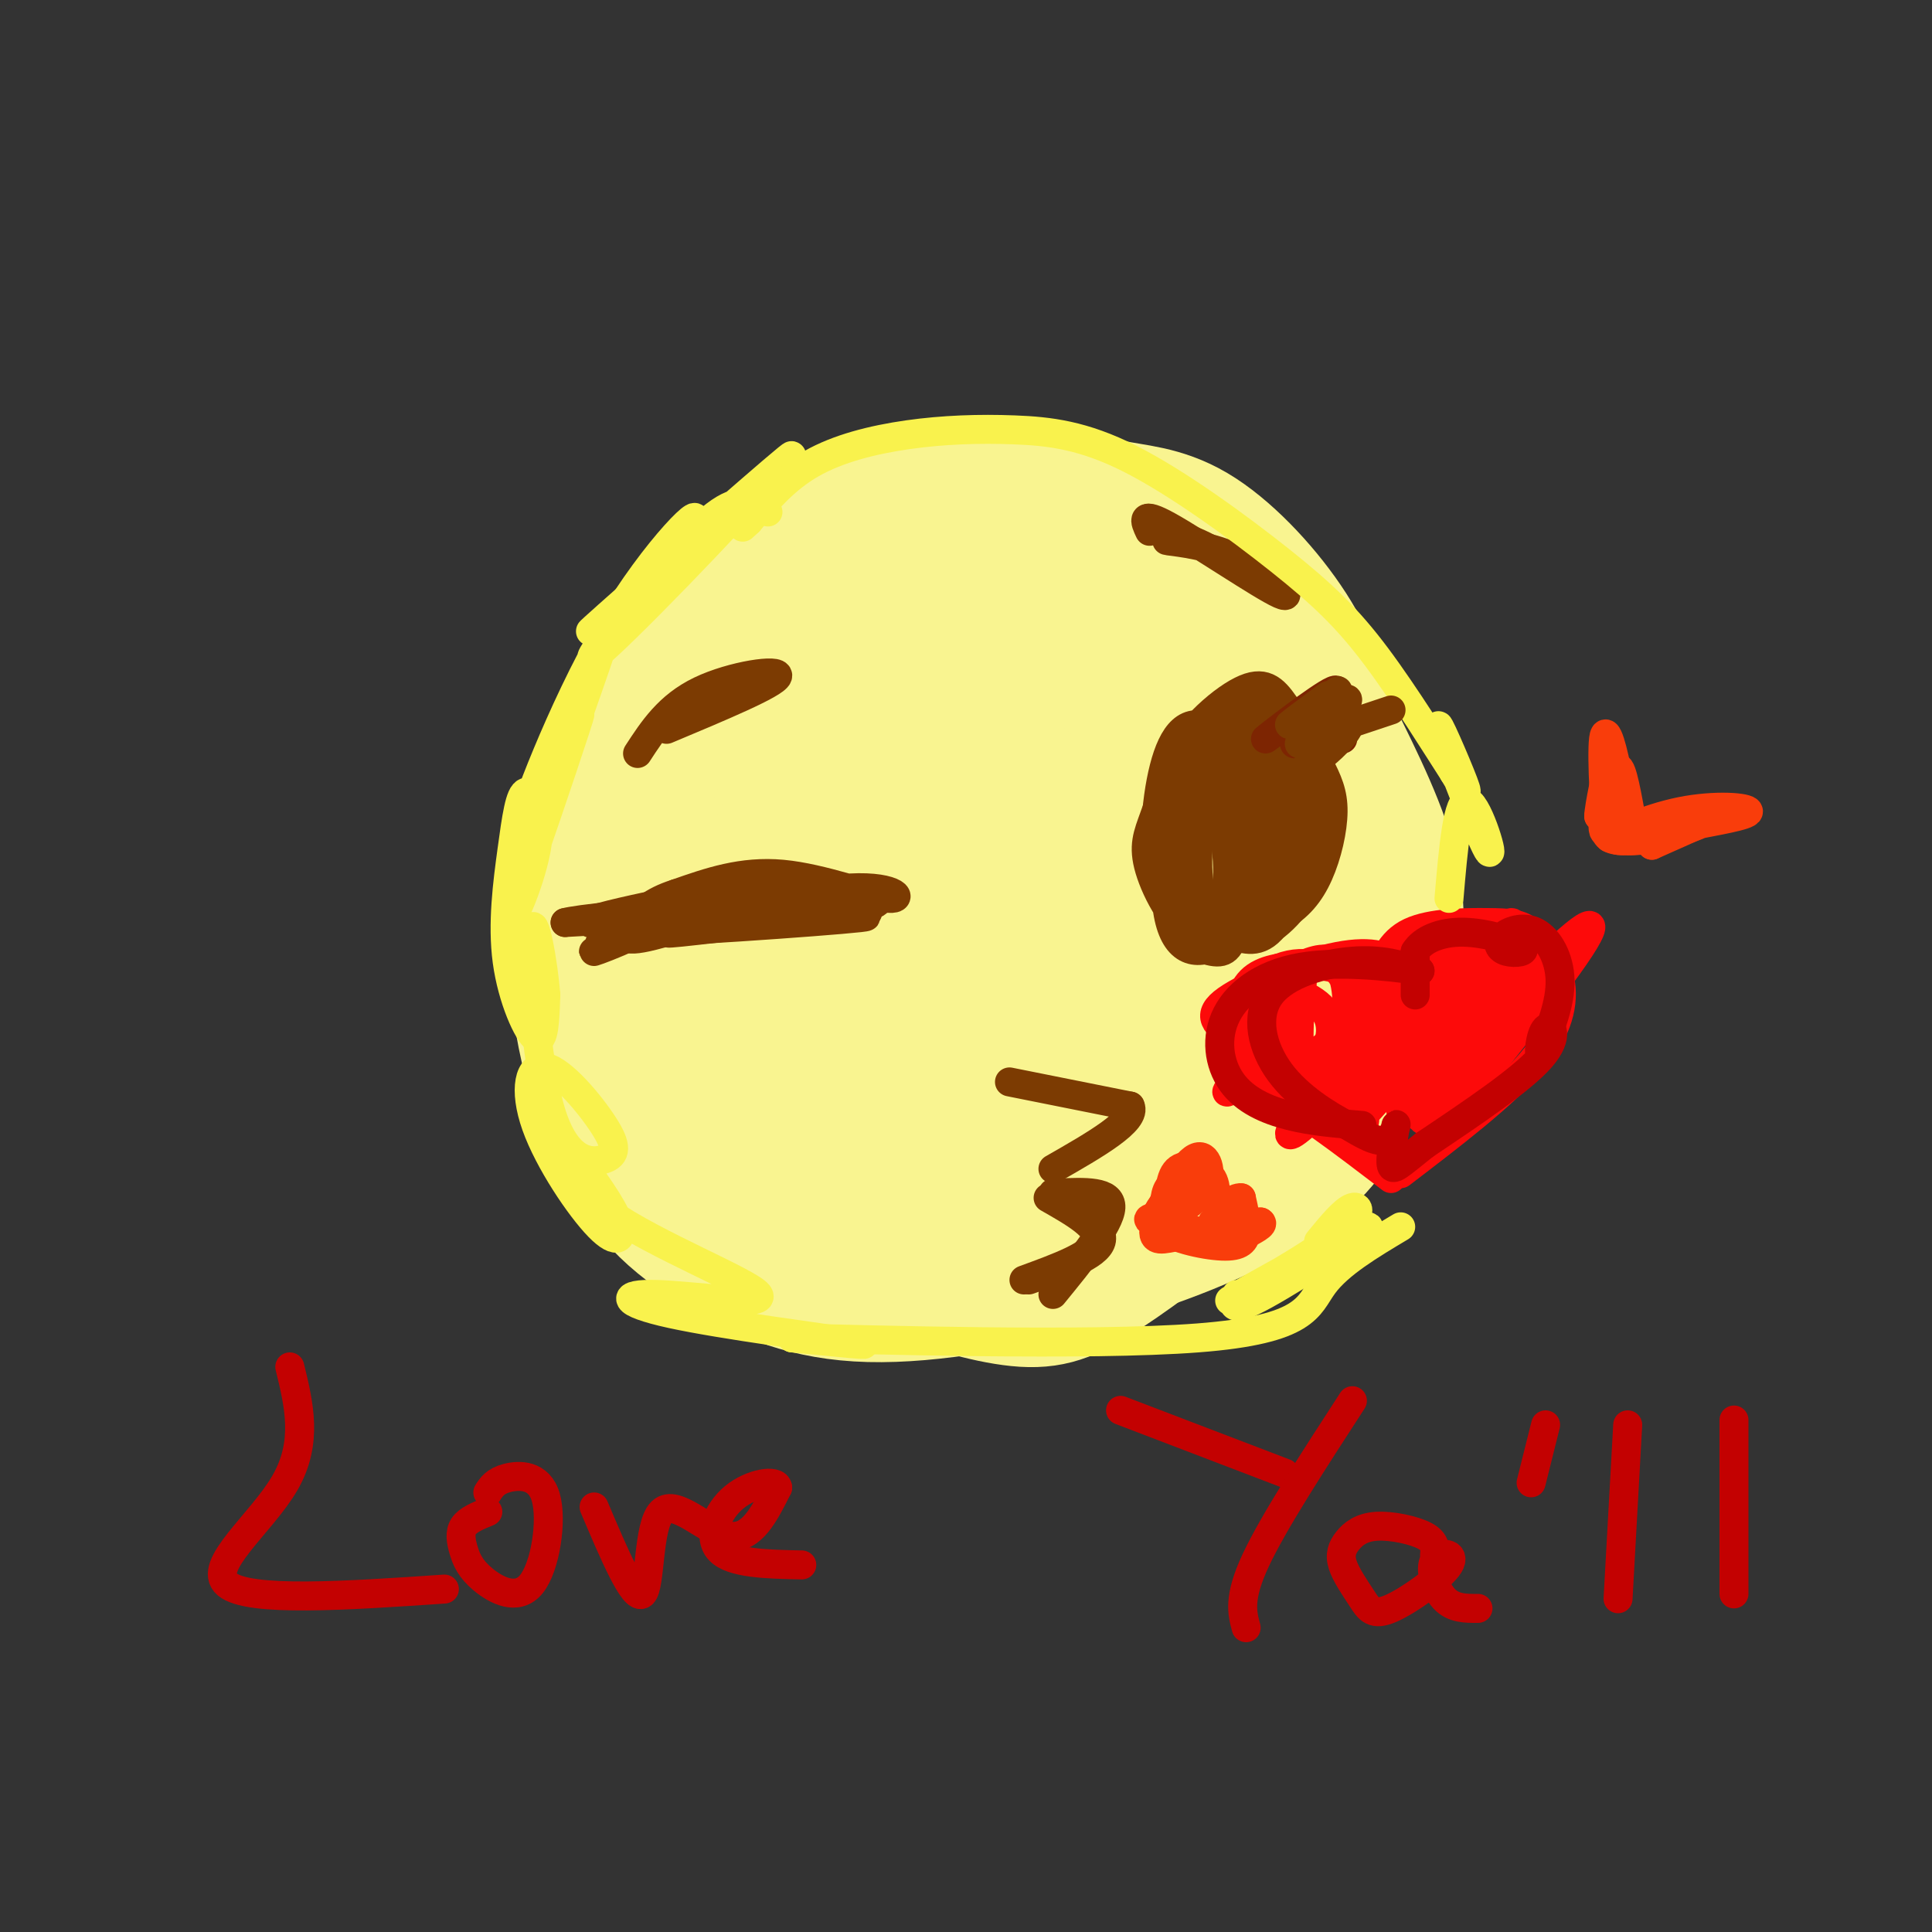 <svg viewBox='0 0 400 400' version='1.1' xmlns='http://www.w3.org/2000/svg' xmlns:xlink='http://www.w3.org/1999/xlink'><rect x="0" y="0" width="400" height="400" fill="#333333" stroke="none"/><g fill='none' stroke='#F9F490' stroke-width='28' stroke-linecap='round' stroke-linejoin='round'><path d='M185,144c-7.558,5.528 -15.115,11.056 -19,16c-3.885,4.944 -4.097,9.303 -5,14c-0.903,4.697 -2.498,9.730 0,19c2.498,9.270 9.089,22.776 14,30c4.911,7.224 8.142,8.167 13,9c4.858,0.833 11.341,1.556 17,1c5.659,-0.556 10.492,-2.391 17,-6c6.508,-3.609 14.689,-8.991 23,-18c8.311,-9.009 16.752,-21.643 22,-32c5.248,-10.357 7.305,-18.436 7,-26c-0.305,-7.564 -2.970,-14.612 -8,-22c-5.030,-7.388 -12.423,-15.116 -19,-19c-6.577,-3.884 -12.337,-3.925 -17,-5c-4.663,-1.075 -8.228,-3.183 -18,2c-9.772,5.183 -25.753,17.658 -35,28c-9.247,10.342 -11.762,18.549 -13,26c-1.238,7.451 -1.198,14.144 -1,21c0.198,6.856 0.556,13.876 5,24c4.444,10.124 12.975,23.353 20,31c7.025,7.647 12.545,9.713 18,11c5.455,1.287 10.844,1.796 16,0c5.156,-1.796 10.078,-5.898 15,-10'/><path d='M237,238c5.414,-5.425 11.448,-13.986 15,-20c3.552,-6.014 4.620,-9.481 5,-17c0.380,-7.519 0.070,-19.089 -1,-27c-1.070,-7.911 -2.901,-12.163 -6,-17c-3.099,-4.837 -7.465,-10.258 -12,-15c-4.535,-4.742 -9.237,-8.804 -17,-11c-7.763,-2.196 -18.585,-2.527 -28,1c-9.415,3.527 -17.423,10.912 -24,21c-6.577,10.088 -11.722,22.881 -14,35c-2.278,12.119 -1.689,23.566 0,32c1.689,8.434 4.477,13.855 10,20c5.523,6.145 13.779,13.012 18,17c4.221,3.988 4.406,5.096 9,7c4.594,1.904 13.596,4.604 20,5c6.404,0.396 10.209,-1.514 17,-6c6.791,-4.486 16.566,-11.549 23,-20c6.434,-8.451 9.525,-18.289 12,-28c2.475,-9.711 4.333,-19.296 0,-35c-4.333,-15.704 -14.858,-37.528 -20,-47c-5.142,-9.472 -4.902,-6.594 -8,-8c-3.098,-1.406 -9.535,-7.098 -18,-8c-8.465,-0.902 -18.960,2.985 -29,10c-10.040,7.015 -19.626,17.158 -26,24c-6.374,6.842 -9.535,10.383 -11,18c-1.465,7.617 -1.232,19.308 -1,31'/><path d='M151,200c1.137,8.606 4.481,14.620 10,21c5.519,6.380 13.214,13.126 17,17c3.786,3.874 3.664,4.877 9,5c5.336,0.123 16.132,-0.633 21,-1c4.868,-0.367 3.810,-0.343 9,-5c5.190,-4.657 16.630,-13.993 24,-24c7.370,-10.007 10.670,-20.684 12,-29c1.330,-8.316 0.690,-14.272 -2,-21c-2.690,-6.728 -7.430,-14.229 -10,-18c-2.570,-3.771 -2.969,-3.813 -8,-6c-5.031,-2.187 -14.694,-6.519 -25,-3c-10.306,3.519 -21.254,14.888 -27,24c-5.746,9.112 -6.289,15.965 -6,21c0.289,5.035 1.412,8.250 4,11c2.588,2.750 6.643,5.035 10,7c3.357,1.965 6.018,3.609 12,0c5.982,-3.609 15.285,-12.471 20,-19c4.715,-6.529 4.844,-10.725 5,-15c0.156,-4.275 0.341,-8.629 -1,-12c-1.341,-3.371 -4.206,-5.761 -7,-7c-2.794,-1.239 -5.517,-1.328 -8,-1c-2.483,0.328 -4.726,1.074 -8,5c-3.274,3.926 -7.579,11.032 -9,18c-1.421,6.968 0.040,13.799 1,18c0.960,4.201 1.417,5.772 4,6c2.583,0.228 7.291,-0.886 12,-2'/><path d='M210,190c3.279,-4.953 5.477,-16.336 6,-22c0.523,-5.664 -0.629,-5.611 -2,-8c-1.371,-2.389 -2.960,-7.222 -7,-4c-4.040,3.222 -10.531,14.498 -11,23c-0.469,8.502 5.085,14.230 10,18c4.915,3.770 9.191,5.581 12,7c2.809,1.419 4.152,2.444 7,-2c2.848,-4.444 7.200,-14.359 8,-22c0.800,-7.641 -1.952,-13.009 -6,-18c-4.048,-4.991 -9.393,-9.604 -14,-12c-4.607,-2.396 -8.477,-2.575 -12,-2c-3.523,0.575 -6.699,1.904 -11,5c-4.301,3.096 -9.727,7.959 -12,15c-2.273,7.041 -1.394,16.260 0,22c1.394,5.740 3.301,8.003 8,12c4.699,3.997 12.188,9.730 19,13c6.812,3.270 12.946,4.077 20,1c7.054,-3.077 15.027,-10.039 23,-17'/><path d='M248,199c4.916,-3.833 5.707,-4.914 8,-12c2.293,-7.086 6.090,-20.176 7,-29c0.910,-8.824 -1.065,-13.382 -4,-19c-2.935,-5.618 -6.831,-12.297 -17,-19c-10.169,-6.703 -26.612,-13.429 -38,-16c-11.388,-2.571 -17.720,-0.986 -26,3c-8.280,3.986 -18.507,10.375 -27,19c-8.493,8.625 -15.251,19.486 -21,30c-5.749,10.514 -10.488,20.679 -11,35c-0.512,14.321 3.203,32.796 9,45c5.797,12.204 13.675,18.136 22,23c8.325,4.864 17.097,8.661 30,9c12.903,0.339 29.935,-2.781 45,-7c15.065,-4.219 28.161,-9.537 37,-15c8.839,-5.463 13.421,-11.073 17,-18c3.579,-6.927 6.156,-15.173 8,-23c1.844,-7.827 2.955,-15.236 1,-24c-1.955,-8.764 -6.978,-18.882 -12,-29'/><path d='M276,152c-2.484,-6.553 -2.694,-8.435 -11,-15c-8.306,-6.565 -24.710,-17.814 -34,-23c-9.290,-5.186 -11.468,-4.309 -18,-3c-6.532,1.309 -17.420,3.051 -29,8c-11.580,4.949 -23.852,13.107 -32,19c-8.148,5.893 -12.173,9.521 -16,19c-3.827,9.479 -7.458,24.808 -8,36c-0.542,11.192 2.003,18.246 9,26c6.997,7.754 18.444,16.208 28,22c9.556,5.792 17.220,8.921 29,8c11.780,-0.921 27.677,-5.892 37,-10c9.323,-4.108 12.074,-7.352 15,-12c2.926,-4.648 6.029,-10.700 8,-16c1.971,-5.300 2.809,-9.849 2,-19c-0.809,-9.151 -3.266,-22.905 -9,-33c-5.734,-10.095 -14.744,-16.532 -19,-20c-4.256,-3.468 -3.756,-3.968 -9,-3c-5.244,0.968 -16.230,3.404 -26,8c-9.770,4.596 -18.323,11.353 -25,20c-6.677,8.647 -11.479,19.185 -14,28c-2.521,8.815 -2.760,15.908 -3,23'/><path d='M151,215c-0.163,7.150 0.929,13.526 3,18c2.071,4.474 5.122,7.044 7,9c1.878,1.956 2.582,3.296 11,2c8.418,-1.296 24.548,-5.227 36,-10c11.452,-4.773 18.226,-10.386 25,-16'/></g>
<g fill='none' stroke='#7C3B02' stroke-width='6' stroke-linecap='round' stroke-linejoin='round'><path d='M139,192c4.417,-1.899 8.833,-3.798 16,-4c7.167,-0.202 17.083,1.292 11,2c-6.083,0.708 -28.167,0.631 -30,0c-1.833,-0.631 16.583,-1.815 35,-3'/><path d='M171,187c8.077,0.287 10.770,2.504 7,2c-3.770,-0.504 -14.004,-3.729 -24,-3c-9.996,0.729 -19.756,5.414 -15,5c4.756,-0.414 24.027,-5.925 35,-7c10.973,-1.075 13.646,2.288 10,2c-3.646,-0.288 -13.613,-4.225 -22,-5c-8.387,-0.775 -15.193,1.613 -22,4'/><path d='M140,185c-5.212,1.662 -7.241,3.817 -9,6c-1.759,2.183 -3.248,4.394 3,3c6.248,-1.394 20.231,-6.394 32,-8c11.769,-1.606 21.322,0.183 12,2c-9.322,1.817 -37.521,3.662 -41,4c-3.479,0.338 17.760,-0.831 39,-2'/><path d='M176,190c-1.460,-0.421 -24.609,-0.475 -31,-1c-6.391,-0.525 3.978,-1.522 15,-2c11.022,-0.478 22.698,-0.436 17,1c-5.698,1.436 -28.771,4.268 -36,5c-7.229,0.732 1.385,-0.634 10,-2'/><path d='M151,191c11.143,-0.798 34.000,-1.792 27,-1c-7.000,0.792 -43.857,3.369 -48,3c-4.143,-0.369 24.429,-3.685 53,-7'/><path d='M245,160c-1.607,10.785 -3.214,21.570 -2,28c1.214,6.430 5.250,8.506 8,9c2.750,0.494 4.214,-0.595 5,-7c0.786,-6.405 0.894,-18.127 0,-25c-0.894,-6.873 -2.790,-8.899 -5,-11c-2.210,-2.101 -4.733,-4.279 -6,3c-1.267,7.279 -1.278,24.013 -1,32c0.278,7.987 0.844,7.227 4,3c3.156,-4.227 8.902,-11.922 11,-18c2.098,-6.078 0.549,-10.539 -1,-15'/><path d='M258,159c-1.419,-4.706 -4.468,-8.971 -7,-9c-2.532,-0.029 -4.548,4.177 -6,10c-1.452,5.823 -2.339,13.262 -2,18c0.339,4.738 1.906,6.776 3,8c1.094,1.224 1.715,1.634 4,1c2.285,-0.634 6.233,-2.312 9,-7c2.767,-4.688 4.354,-12.385 3,-18c-1.354,-5.615 -5.649,-9.146 -8,-10c-2.351,-0.854 -2.760,0.970 -4,4c-1.240,3.030 -3.312,7.266 -4,14c-0.688,6.734 0.007,15.967 2,19c1.993,3.033 5.284,-0.133 6,-6c0.716,-5.867 -1.142,-14.433 -3,-23'/><path d='M251,160c-0.863,-4.382 -1.522,-3.836 -3,-3c-1.478,0.836 -3.776,1.964 -4,9c-0.224,7.036 1.627,19.981 4,24c2.373,4.019 5.267,-0.889 8,-7c2.733,-6.111 5.304,-13.426 6,-18c0.696,-4.574 -0.485,-6.408 -2,-8c-1.515,-1.592 -3.366,-2.944 -5,-3c-1.634,-0.056 -3.053,1.182 -5,3c-1.947,1.818 -4.424,4.215 -5,10c-0.576,5.785 0.750,14.957 2,20c1.250,5.043 2.426,5.956 6,3c3.574,-2.956 9.546,-9.782 12,-15c2.454,-5.218 1.392,-8.828 0,-12c-1.392,-3.172 -3.112,-5.906 -5,-7c-1.888,-1.094 -3.944,-0.547 -6,0'/><path d='M254,156c-1.929,0.568 -3.753,1.987 -5,6c-1.247,4.013 -1.919,10.621 -2,16c-0.081,5.379 0.428,9.530 2,12c1.572,2.470 4.207,3.259 7,4c2.793,0.741 5.745,1.433 9,-4c3.255,-5.433 6.815,-16.989 6,-25c-0.815,-8.011 -6.005,-12.475 -10,-14c-3.995,-1.525 -6.796,-0.112 -9,5c-2.204,5.112 -3.810,13.922 -4,21c-0.190,7.078 1.038,12.424 5,14c3.962,1.576 10.660,-0.619 15,-5c4.340,-4.381 6.322,-10.949 7,-15c0.678,-4.051 0.051,-5.586 -2,-8c-2.051,-2.414 -5.525,-5.707 -9,-9'/><path d='M264,154c-2.810,-2.146 -5.336,-3.010 -9,-1c-3.664,2.010 -8.468,6.896 -10,13c-1.532,6.104 0.207,13.427 2,18c1.793,4.573 3.638,6.396 6,8c2.362,1.604 5.239,2.988 9,1c3.761,-1.988 8.407,-7.350 10,-13c1.593,-5.650 0.135,-11.590 -2,-17c-2.135,-5.410 -4.947,-10.289 -8,-12c-3.053,-1.711 -6.349,-0.252 -8,0c-1.651,0.252 -1.658,-0.701 -3,4c-1.342,4.701 -4.020,15.058 -5,21c-0.980,5.942 -0.262,7.471 1,10c1.262,2.529 3.067,6.059 6,7c2.933,0.941 6.992,-0.707 10,-3c3.008,-2.293 4.964,-5.233 7,-9c2.036,-3.767 4.153,-8.362 4,-13c-0.153,-4.638 -2.577,-9.319 -5,-14'/><path d='M269,154c-1.941,-3.892 -4.294,-6.621 -6,-8c-1.706,-1.379 -2.766,-1.407 -6,0c-3.234,1.407 -8.641,4.251 -12,13c-3.359,8.749 -4.670,23.404 -3,31c1.670,7.596 6.322,8.133 11,5c4.678,-3.133 9.382,-9.934 12,-15c2.618,-5.066 3.148,-8.395 3,-12c-0.148,-3.605 -0.975,-7.487 -3,-10c-2.025,-2.513 -5.249,-3.658 -9,-4c-3.751,-0.342 -8.030,0.118 -11,3c-2.970,2.882 -4.631,8.185 -6,12c-1.369,3.815 -2.445,6.143 -1,11c1.445,4.857 5.413,12.245 10,14c4.587,1.755 9.794,-2.122 15,-6'/><path d='M263,188c3.759,-3.528 5.657,-9.349 3,-17c-2.657,-7.651 -9.870,-17.134 -15,-20c-5.130,-2.866 -8.177,0.883 -10,8c-1.823,7.117 -2.420,17.601 -1,24c1.420,6.399 4.859,8.714 7,10c2.141,1.286 2.985,1.544 6,1c3.015,-0.544 8.202,-1.890 12,-4c3.798,-2.110 6.207,-4.983 8,-9c1.793,-4.017 2.969,-9.177 3,-13c0.031,-3.823 -1.083,-6.307 -3,-10c-1.917,-3.693 -4.635,-8.595 -7,-12c-2.365,-3.405 -4.376,-5.315 -9,-3c-4.624,2.315 -11.860,8.854 -15,16c-3.140,7.146 -2.183,14.899 -1,20c1.183,5.101 2.591,7.551 4,10'/><path d='M209,224c0.000,0.000 25.000,5.000 25,5'/><path d='M234,229c1.500,3.000 -7.250,8.000 -16,13'/><path d='M219,247c5.583,-0.250 11.167,-0.500 11,3c-0.167,3.500 -6.083,10.750 -12,18'/><path d='M218,247c5.417,3.500 10.833,7.000 10,10c-0.833,3.000 -7.917,5.500 -15,8'/><path d='M138,151c11.200,-4.689 22.400,-9.378 23,-11c0.600,-1.622 -9.400,-0.178 -16,3c-6.600,3.178 -9.800,8.089 -13,13'/><path d='M238,110c-1.029,-2.188 -2.057,-4.376 4,-1c6.057,3.376 19.201,12.317 23,14c3.799,1.683 -1.746,-3.893 -8,-7c-6.254,-3.107 -13.215,-3.745 -15,-4c-1.785,-0.255 1.608,-0.128 5,0'/><path d='M247,112c2.667,1.000 6.833,3.500 11,6'/></g>
<g fill='none' stroke='#FD0A0A' stroke-width='6' stroke-linecap='round' stroke-linejoin='round'><path d='M257,224c-1.578,1.244 -3.156,2.489 -3,2c0.156,-0.489 2.044,-2.711 8,0c5.956,2.711 15.978,10.356 26,18'/><path d='M290,243c10.592,-8.083 21.184,-16.166 27,-23c5.816,-6.834 6.857,-12.420 6,-17c-0.857,-4.580 -3.611,-8.156 -6,-10c-2.389,-1.844 -4.412,-1.958 -9,-2c-4.588,-0.042 -11.739,-0.012 -16,2c-4.261,2.012 -5.630,6.006 -7,10'/><path d='M285,203c-0.848,2.239 0.531,2.835 2,2c1.469,-0.835 3.026,-3.102 2,-5c-1.026,-1.898 -4.636,-3.426 -12,-2c-7.364,1.426 -18.483,5.807 -23,9c-4.517,3.193 -2.434,5.198 2,8c4.434,2.802 11.217,6.401 18,10'/><path d='M274,225c4.578,2.489 7.022,3.711 8,5c0.978,1.289 0.489,2.644 0,4'/><path d='M269,231c-3.918,-2.314 -7.836,-4.628 -10,-9c-2.164,-4.372 -2.574,-10.801 -1,-15c1.574,-4.199 5.133,-6.167 8,-7c2.867,-0.833 5.041,-0.532 8,0c2.959,0.532 6.703,1.295 9,3c2.297,1.705 3.149,4.353 4,7'/><path d='M296,202c-2.400,0.716 -4.801,1.432 -13,11c-8.199,9.568 -22.198,27.987 -13,20c9.198,-7.987 41.592,-42.381 43,-42c1.408,0.381 -28.169,35.537 -34,43c-5.831,7.463 12.085,-12.769 30,-33'/><path d='M309,201c7.614,-8.138 11.649,-11.984 5,-3c-6.649,8.984 -23.980,30.797 -24,32c-0.020,1.203 17.273,-18.203 28,-29c10.727,-10.797 14.888,-12.984 8,-3c-6.888,9.984 -24.825,32.138 -28,35c-3.175,2.862 8.413,-13.569 20,-30'/><path d='M318,203c2.624,-5.365 -0.818,-3.777 -7,1c-6.182,4.777 -15.106,12.742 -19,14c-3.894,1.258 -2.758,-4.191 1,-11c3.758,-6.809 10.140,-14.976 7,-11c-3.140,3.976 -15.800,20.097 -17,20c-1.200,-0.097 9.062,-16.411 9,-18c-0.062,-1.589 -10.446,11.546 -16,17c-5.554,5.454 -6.277,3.227 -7,1'/><path d='M269,216c-0.858,-1.933 0.496,-7.265 0,-10c-0.496,-2.735 -2.842,-2.874 -3,0c-0.158,2.874 1.872,8.759 4,11c2.128,2.241 4.354,0.837 6,-1c1.646,-1.837 2.711,-4.108 3,-7c0.289,-2.892 -0.199,-6.406 -2,-8c-1.801,-1.594 -4.916,-1.267 -8,0c-3.084,1.267 -6.138,3.476 -8,7c-1.862,3.524 -2.532,8.364 -1,11c1.532,2.636 5.266,3.067 9,2c3.734,-1.067 7.467,-3.634 9,-8c1.533,-4.366 0.867,-10.533 -1,-13c-1.867,-2.467 -4.933,-1.233 -8,0'/><path d='M269,200c-3.302,0.160 -7.556,0.561 -10,3c-2.444,2.439 -3.076,6.917 -2,10c1.076,3.083 3.862,4.772 7,6c3.138,1.228 6.629,1.994 9,0c2.371,-1.994 3.621,-6.749 1,-10c-2.621,-3.251 -9.115,-4.999 -13,-5c-3.885,-0.001 -5.163,1.746 -5,6c0.163,4.254 1.765,11.017 3,15c1.235,3.983 2.102,5.188 4,-1c1.898,-6.188 4.828,-19.768 6,-23c1.172,-3.232 0.586,3.884 0,11'/><path d='M269,212c-0.034,2.655 -0.117,3.793 0,6c0.117,2.207 0.436,5.482 5,0c4.564,-5.482 13.375,-19.721 15,-20c1.625,-0.279 -3.934,13.402 -6,19c-2.066,5.598 -0.637,3.113 0,4c0.637,0.887 0.483,5.147 5,0c4.517,-5.147 13.706,-19.699 15,-21c1.294,-1.301 -5.305,10.650 -8,19c-2.695,8.350 -1.484,13.100 0,13c1.484,-0.100 3.242,-5.050 5,-10'/><path d='M300,222c1.533,-3.511 2.867,-7.289 2,-6c-0.867,1.289 -3.933,7.644 -7,14'/></g>
<g fill='none' stroke='#C30101' stroke-width='6' stroke-linecap='round' stroke-linejoin='round'><path d='M293,206c0.000,0.000 0.000,-9.000 0,-9'/><path d='M293,197c1.499,-2.454 5.245,-4.090 10,-4c4.755,0.090 10.518,1.906 12,3c1.482,1.094 -1.315,1.464 -3,1c-1.685,-0.464 -2.256,-1.764 -1,-3c1.256,-1.236 4.338,-2.410 7,-1c2.662,1.410 4.903,5.403 5,10c0.097,4.597 -1.952,9.799 -4,15'/><path d='M319,218c-0.619,1.048 -0.167,-3.833 1,-5c1.167,-1.167 3.048,1.381 -1,6c-4.048,4.619 -14.024,11.310 -24,18'/><path d='M295,237c-5.365,4.233 -6.778,5.815 -7,4c-0.222,-1.815 0.748,-7.027 1,-8c0.252,-0.973 -0.214,2.293 -2,3c-1.786,0.707 -4.893,-1.147 -8,-3'/><path d='M279,233c-4.061,-2.104 -10.212,-5.863 -14,-11c-3.788,-5.137 -5.212,-11.652 -2,-16c3.212,-4.348 11.061,-6.528 17,-7c5.939,-0.472 9.970,0.764 14,2'/><path d='M294,201c-2.034,-0.325 -14.120,-2.137 -23,-1c-8.880,1.137 -14.556,5.222 -17,10c-2.444,4.778 -1.658,10.248 1,14c2.658,3.752 7.188,5.786 12,7c4.812,1.214 9.906,1.607 15,2'/><path d='M60,283c1.911,7.822 3.822,15.644 -1,24c-4.822,8.356 -16.378,17.244 -12,21c4.378,3.756 24.689,2.378 45,1'/><path d='M101,313c-2.063,0.839 -4.125,1.678 -5,3c-0.875,1.322 -0.562,3.126 0,5c0.562,1.874 1.374,3.817 4,6c2.626,2.183 7.065,4.606 10,1c2.935,-3.606 4.367,-13.240 3,-18c-1.367,-4.760 -5.533,-4.646 -8,-4c-2.467,0.646 -3.233,1.823 -4,3'/><path d='M123,312c4.131,9.738 8.262,19.476 10,18c1.738,-1.476 1.083,-14.167 4,-17c2.917,-2.833 9.405,4.190 14,5c4.595,0.810 7.298,-4.595 10,-10'/><path d='M161,308c-0.107,-1.714 -5.375,-1.000 -9,2c-3.625,3.000 -5.607,8.286 -3,11c2.607,2.714 9.804,2.857 17,3'/><path d='M232,292c0.000,0.000 34.000,13.000 34,13'/><path d='M280,290c-8.167,12.583 -16.333,25.167 -20,33c-3.667,7.833 -2.833,10.917 -2,14'/><path d='M297,322c0.120,-1.401 0.241,-2.802 -2,-4c-2.241,-1.198 -6.843,-2.194 -10,-2c-3.157,0.194 -4.868,1.576 -6,3c-1.132,1.424 -1.686,2.889 -1,5c0.686,2.111 2.610,4.867 4,7c1.390,2.133 2.245,3.643 6,2c3.755,-1.643 10.408,-6.441 12,-9c1.592,-2.559 -1.879,-2.881 -3,-1c-1.121,1.881 0.108,5.966 2,8c1.892,2.034 4.446,2.017 7,2'/><path d='M320,295c0.000,0.000 -3.000,12.000 -3,12'/><path d='M337,295c0.000,0.000 -2.000,36.000 -2,36'/><path d='M359,294c0.000,0.000 0.000,36.000 0,36'/></g>
<g fill='none' stroke='#F9F24D' stroke-width='6' stroke-linecap='round' stroke-linejoin='round'><path d='M159,106c-2.566,-1.665 -5.132,-3.330 -10,0c-4.868,3.330 -12.037,11.656 -6,7c6.037,-4.656 25.279,-22.292 20,-18c-5.279,4.292 -35.080,30.512 -40,35c-4.920,4.488 15.040,-12.756 35,-30'/><path d='M158,100c-3.909,5.280 -31.182,33.481 -35,36c-3.818,2.519 15.820,-20.643 20,-27c4.180,-6.357 -7.096,4.090 -17,21c-9.904,16.910 -18.436,40.284 -17,38c1.436,-2.284 12.839,-30.224 16,-37c3.161,-6.776 -1.919,7.612 -7,22'/><path d='M118,153c-3.445,10.670 -8.558,26.346 -7,22c1.558,-4.346 9.785,-28.713 9,-27c-0.785,1.713 -10.584,29.508 -13,38c-2.416,8.492 2.550,-2.318 4,-10c1.450,-7.682 -0.617,-12.235 -2,-12c-1.383,0.235 -2.082,5.259 -3,12c-0.918,6.741 -2.055,15.200 -1,23c1.055,7.800 4.301,14.943 6,16c1.699,1.057 1.849,-3.971 2,-9'/><path d='M113,206c-0.446,-6.405 -2.562,-17.918 -3,-13c-0.438,4.918 0.803,26.268 4,37c3.197,10.732 8.350,10.847 11,10c2.650,-0.847 2.797,-2.656 0,-7c-2.797,-4.344 -8.540,-11.225 -12,-12c-3.460,-0.775 -4.639,4.555 -2,12c2.639,7.445 9.095,17.004 13,21c3.905,3.996 5.259,2.427 4,-1c-1.259,-3.427 -5.129,-8.714 -9,-14'/><path d='M119,239c-1.996,-0.490 -2.487,5.285 7,12c9.487,6.715 28.951,14.368 31,17c2.049,2.632 -13.317,0.241 -21,0c-7.683,-0.241 -7.684,1.666 3,4c10.684,2.334 32.053,5.095 38,6c5.947,0.905 -3.526,-0.048 -13,-1'/><path d='M164,277c15.631,0.357 61.208,1.750 84,0c22.792,-1.750 22.798,-6.643 26,-11c3.202,-4.357 9.601,-8.179 16,-12'/><path d='M273,257c2.648,-3.235 5.297,-6.471 7,-7c1.703,-0.529 2.462,1.648 -5,7c-7.462,5.352 -23.144,13.878 -20,12c3.144,-1.878 25.116,-14.159 28,-15c2.884,-0.841 -13.319,9.760 -21,14c-7.681,4.240 -6.841,2.120 -6,0'/><path d='M300,186c0.892,-10.434 1.783,-20.868 4,-20c2.217,0.868 5.759,13.037 4,10c-1.759,-3.037 -8.820,-21.279 -10,-25c-1.180,-3.721 3.520,7.080 5,11c1.480,3.920 -0.260,0.960 -2,-2'/><path d='M301,160c-3.139,-4.847 -9.988,-15.964 -16,-24c-6.012,-8.036 -11.188,-12.991 -20,-20c-8.812,-7.009 -21.262,-16.071 -31,-21c-9.738,-4.929 -16.765,-5.723 -24,-6c-7.235,-0.277 -14.679,-0.036 -22,1c-7.321,1.036 -14.520,2.867 -20,6c-5.480,3.133 -9.240,7.566 -13,12'/><path d='M155,108c-2.167,2.000 -1.083,1.000 0,0'/></g>
<g fill='none' stroke='#7D2502' stroke-width='6' stroke-linecap='round' stroke-linejoin='round'><path d='M268,154c5.369,-6.083 10.738,-12.167 8,-11c-2.738,1.167 -13.583,9.583 -14,10c-0.417,0.417 9.595,-7.167 13,-9c3.405,-1.833 0.202,2.083 -3,6'/><path d='M272,150c0.600,-0.533 3.600,-4.867 5,-5c1.400,-0.133 1.200,3.933 1,8'/></g>
<g fill='none' stroke='#7C3B02' stroke-width='6' stroke-linecap='round' stroke-linejoin='round'><path d='M288,147c0.000,0.000 -9.000,3.000 -9,3'/><path d='M277,152c-2.378,2.667 -4.756,5.333 -4,5c0.756,-0.333 4.644,-3.667 6,-6c1.356,-2.333 0.178,-3.667 -1,-5'/><path d='M278,146c-2.043,1.357 -6.651,7.250 -6,7c0.651,-0.250 6.560,-6.644 7,-8c0.440,-1.356 -4.589,2.327 -6,3c-1.411,0.673 0.794,-1.663 3,-4'/><path d='M276,144c0.667,-0.833 0.833,-0.917 1,-1'/><path d='M273,146c-3.167,2.167 -6.333,4.333 -6,4c0.333,-0.333 4.167,-3.167 8,-6'/><path d='M137,187c-7.702,1.655 -15.405,3.310 -15,4c0.405,0.690 8.917,0.417 14,0c5.083,-0.417 6.738,-0.976 3,-1c-3.738,-0.024 -12.869,0.488 -22,1'/><path d='M117,191c1.892,-0.585 17.620,-2.549 19,-1c1.380,1.549 -11.590,6.609 -13,7c-1.410,0.391 8.740,-3.888 11,-5c2.260,-1.112 -3.370,0.944 -9,3'/><path d='M125,195c-1.500,0.500 -0.750,0.250 0,0'/><path d='M269,154c3.500,-4.667 7.000,-9.333 7,-8c0.000,1.333 -3.500,8.667 -7,16'/><path d='M217,248c5.417,3.083 10.833,6.167 10,9c-0.833,2.833 -7.917,5.417 -15,8'/></g>
<g fill='none' stroke='#F93D0B' stroke-width='6' stroke-linecap='round' stroke-linejoin='round'><path d='M244,246c-3.006,2.881 -6.012,5.762 -4,8c2.012,2.238 9.042,3.833 13,4c3.958,0.167 4.845,-1.095 5,-3c0.155,-1.905 -0.423,-4.452 -1,-7'/><path d='M257,248c-1.332,-0.327 -4.161,2.356 -5,2c-0.839,-0.356 0.313,-3.750 -1,-6c-1.313,-2.250 -5.089,-3.357 -7,-2c-1.911,1.357 -1.955,5.179 -2,9'/><path d='M242,251c1.321,0.679 5.625,-2.125 6,-4c0.375,-1.875 -3.179,-2.821 -5,-2c-1.821,0.821 -1.911,3.411 -2,6'/><path d='M241,251c-1.702,1.202 -4.958,1.208 -2,2c2.958,0.792 12.131,2.369 14,3c1.869,0.631 -3.565,0.315 -9,0'/><path d='M244,256c-2.939,0.459 -5.788,1.608 -5,-2c0.788,-3.608 5.212,-11.971 8,-14c2.788,-2.029 3.939,2.278 3,5c-0.939,2.722 -3.970,3.861 -7,5'/><path d='M243,250c0.286,-1.583 4.500,-8.042 4,-8c-0.500,0.042 -5.714,6.583 -5,10c0.714,3.417 7.357,3.708 14,4'/><path d='M256,256c3.155,-0.060 4.042,-2.208 2,-3c-2.042,-0.792 -7.012,-0.226 -7,0c0.012,0.226 5.006,0.113 10,0'/><path d='M261,253c1.000,0.500 -1.500,1.750 -4,3'/><path d='M334,165c-1.822,4.622 -3.644,9.244 2,9c5.644,-0.244 18.756,-5.356 21,-6c2.244,-0.644 -6.378,3.178 -15,7'/><path d='M342,175c0.030,-0.123 7.606,-3.930 8,-4c0.394,-0.070 -6.394,3.596 -10,1c-3.606,-2.596 -4.030,-11.456 -5,-13c-0.970,-1.544 -2.485,4.228 -4,10'/><path d='M331,169c-0.031,-1.643 1.892,-10.750 2,-10c0.108,0.750 -1.598,11.356 -1,13c0.598,1.644 3.501,-5.673 4,-7c0.499,-1.327 -1.404,3.335 -2,6c-0.596,2.665 0.115,3.333 3,3c2.885,-0.333 7.942,-1.666 13,-3'/><path d='M350,171c5.290,-1.042 12.016,-2.146 12,-3c-0.016,-0.854 -6.775,-1.458 -14,0c-7.225,1.458 -14.916,4.978 -12,5c2.916,0.022 16.439,-3.456 17,-3c0.561,0.456 -11.840,4.844 -17,4c-5.160,-0.844 -3.080,-6.922 -1,-13'/><path d='M335,161c-0.869,-5.179 -2.542,-11.625 -3,-8c-0.458,3.625 0.298,17.321 1,20c0.702,2.679 1.351,-5.661 2,-14'/><path d='M335,159c0.833,-0.333 1.917,5.833 3,12'/></g>
</svg>